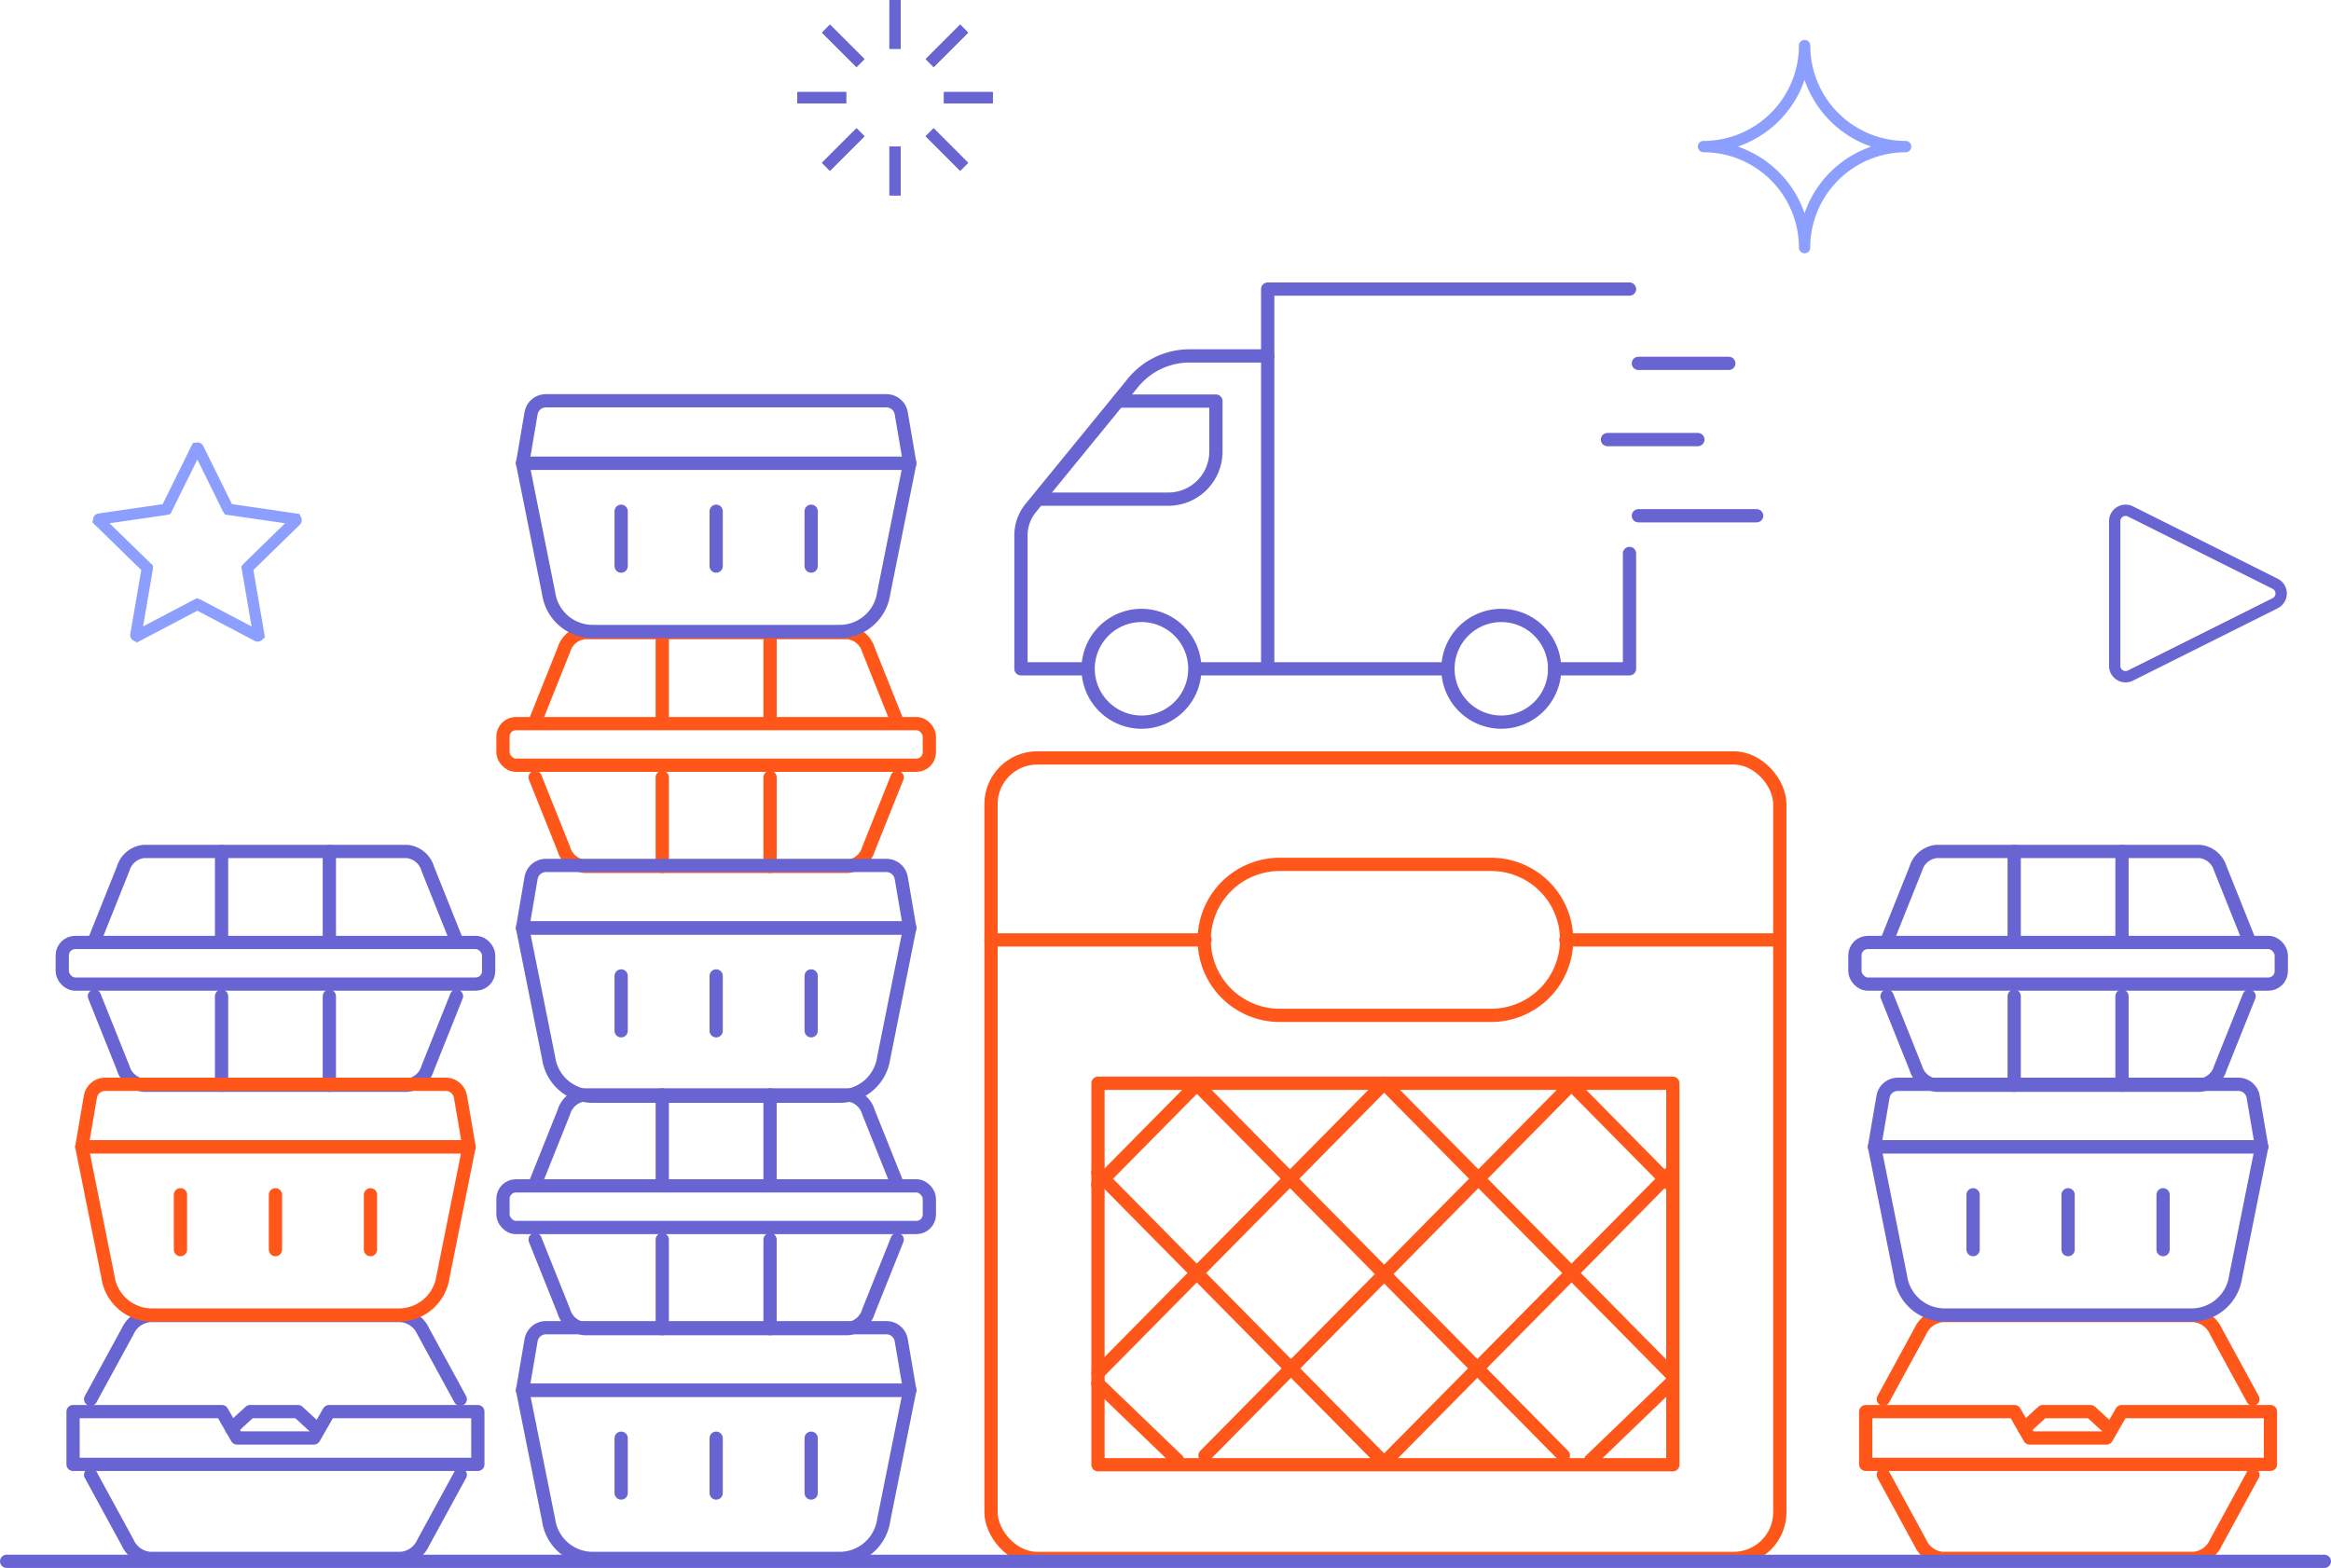 <svg xmlns="http://www.w3.org/2000/svg" xmlns:xlink="http://www.w3.org/1999/xlink" id="pc-pack-deliver" width="308.273" height="207.399" viewBox="0 0 308.273 207.399"><defs><clipPath id="clip-path"><rect id="Rectangle_83" data-name="Rectangle 83" width="308.273" height="207.399" fill="none"></rect></clipPath></defs><g id="Group_5" data-name="Group 5" clip-path="url(#clip-path)"><path id="Path_132" data-name="Path 132" d="M281.106,90.261a2.191,2.191,0,0,1-2.187-2.188V68.936a2.189,2.189,0,0,1,3.166-1.957l19.136,9.57a2.187,2.187,0,0,1,0,3.912l-19.136,9.568a2.183,2.183,0,0,1-.979.232m0-22.018a.712.712,0,0,0-.364.105.685.685,0,0,0-.327.588V88.073a.69.69,0,0,0,1,.617l19.137-9.568a.691.691,0,0,0,0-1.235l-19.137-9.569a.7.7,0,0,0-.308-.075" fill="#6864d1"></path><path id="Path_133" data-name="Path 133" d="M18.113,84.982l-.524-.285a.881.881,0,0,1-.353-.864L18.683,75.4l-6.459-6.3.108-.584a.882.882,0,0,1,.718-.6l8.465-1.23,3.993-8.09.589-.077a.883.883,0,0,1,.793.491l0,0,3.786,7.673,8.926,1.3.256.535a.879.879,0,0,1-.224.91L33.509,75.4l1.526,8.892L34.6,84.7a.885.885,0,0,1-.932.065L26.1,80.783ZM14.487,69.217l5.749,5.6-.023.506-1.292,7.538,7.109-3.738.474.18,6.767,3.558-1.359-7.923.329-.4,5.466-5.327L29.745,68.06l-.274-.444L26.1,60.78l-3.556,7.205-.493.132Zm24.44.177h0Z" fill="#8c9fff"></path><rect id="Rectangle_61" data-name="Rectangle 61" width="1.497" height="6.455" transform="translate(117.623 0.001)" fill="#6864d1"></rect><rect id="Rectangle_62" data-name="Rectangle 62" width="1.497" height="6.455" transform="translate(117.623 19.391)" fill="#6864d1"></rect><rect id="Rectangle_63" data-name="Rectangle 63" width="1.497" height="6.455" transform="translate(117.623 0.001)" fill="#6864d1"></rect><rect id="Rectangle_64" data-name="Rectangle 64" width="1.497" height="6.455" transform="translate(117.623 19.391)" fill="#6864d1"></rect><rect id="Rectangle_65" data-name="Rectangle 65" width="6.455" height="1.497" transform="translate(124.839 12.174)" fill="#6864d1"></rect><rect id="Rectangle_66" data-name="Rectangle 66" width="6.455" height="1.497" transform="translate(105.449 12.174)" fill="#6864d1"></rect><rect id="Rectangle_67" data-name="Rectangle 67" width="6.455" height="1.497" transform="translate(124.839 12.174)" fill="#6864d1"></rect><rect id="Rectangle_68" data-name="Rectangle 68" width="6.455" height="1.497" transform="translate(105.449 12.174)" fill="#6864d1"></rect><rect id="Rectangle_69" data-name="Rectangle 69" width="6.454" height="1.496" transform="translate(122.416 7.821) rotate(-45)" fill="#6864d1"></rect><rect id="Rectangle_70" data-name="Rectangle 70" width="6.456" height="1.497" transform="translate(108.704 21.532) rotate(-45)" fill="#6864d1"></rect><rect id="Rectangle_71" data-name="Rectangle 71" width="6.454" height="1.496" transform="translate(122.416 7.821) rotate(-45)" fill="#6864d1"></rect><rect id="Rectangle_72" data-name="Rectangle 72" width="6.456" height="1.497" transform="translate(108.704 21.532) rotate(-45)" fill="#6864d1"></rect><rect id="Rectangle_73" data-name="Rectangle 73" width="1.496" height="6.455" transform="translate(122.415 18.025) rotate(-44.994)" fill="#6864d1"></rect><rect id="Rectangle_74" data-name="Rectangle 74" width="1.497" height="6.456" transform="translate(108.704 4.315) rotate(-45.013)" fill="#6864d1"></rect><rect id="Rectangle_75" data-name="Rectangle 75" width="1.496" height="6.455" transform="translate(122.415 18.025) rotate(-44.994)" fill="#6864d1"></rect><rect id="Rectangle_76" data-name="Rectangle 76" width="1.497" height="6.456" transform="translate(108.704 4.315) rotate(-45.013)" fill="#6864d1"></rect><path id="Path_134" data-name="Path 134" d="M238.654,33.5a.747.747,0,0,1-.748-.748A12.629,12.629,0,0,0,225.29,20.139a.748.748,0,0,1,0-1.5A12.629,12.629,0,0,0,237.906,6.028a.748.748,0,1,1,1.5,0,12.629,12.629,0,0,0,12.614,12.615.748.748,0,1,1,0,1.5A12.629,12.629,0,0,0,239.4,32.754a.747.747,0,0,1-.748.748m-8.826-14.111a14.183,14.183,0,0,1,8.826,8.825,14.182,14.182,0,0,1,8.824-8.825,14.182,14.182,0,0,1-8.824-8.825,14.183,14.183,0,0,1-8.826,8.825" fill="#8c9fff"></path><path id="Path_135" data-name="Path 135" d="M60.866,185.074l-4.9-8.987A3.524,3.524,0,0,0,53,174.01H19.862a3.526,3.526,0,0,0-2.972,2.077l-4.9,8.987" fill="none" stroke="#6864d1" stroke-linecap="round" stroke-linejoin="round" stroke-width="1.753"></path><path id="Path_136" data-name="Path 136" d="M60.866,195.077l-4.9,8.987A3.524,3.524,0,0,1,53,206.141H19.862a3.526,3.526,0,0,1-2.972-2.077l-4.9-8.987" fill="none" stroke="#6864d1" stroke-linecap="round" stroke-linejoin="round" stroke-width="1.753"></path><path id="Path_137" data-name="Path 137" d="M43.517,186.717l-2.01,3.491H31.351l-2.009-3.491H9.665V193.7H63.193v-6.982Z" fill="none" stroke="#6864d1" stroke-linecap="round" stroke-linejoin="round" stroke-width="1.753"></path><path id="Path_138" data-name="Path 138" d="M41.844,188.961,39.4,186.717H33.079l-2.446,2.244" fill="none" stroke="#6864d1" stroke-linecap="round" stroke-linejoin="round" stroke-width="1.753"></path><rect id="Rectangle_77" data-name="Rectangle 77" width="104.318" height="105.887" rx="6.109" transform="translate(131.061 100.254)" fill="none" stroke="#ff5719" stroke-linecap="round" stroke-linejoin="round" stroke-width="1.753"></rect><path id="Path_139" data-name="Path 139" d="M197.1,134.306H169.342a9.985,9.985,0,1,1,0-19.969H197.1a9.985,9.985,0,1,1,0,19.969Z" fill="none" stroke="#ff5719" stroke-linecap="round" stroke-linejoin="round" stroke-width="1.753"></path><line id="Line_151" data-name="Line 151" x2="28.296" transform="translate(131.061 124.322)" fill="none" stroke="#ff5719" stroke-linecap="round" stroke-linejoin="round" stroke-width="1.753"></line><line id="Line_152" data-name="Line 152" x2="28.296" transform="translate(207.082 124.322)" fill="none" stroke="#ff5719" stroke-linecap="round" stroke-linejoin="round" stroke-width="1.753"></line><rect id="Rectangle_78" data-name="Rectangle 78" width="76.021" height="50.464" transform="translate(145.209 143.285)" fill="none" stroke="#ff5719" stroke-linecap="round" stroke-linejoin="round" stroke-width="1.753"></rect><line id="Line_153" data-name="Line 153" x1="37.855" y2="38.337" transform="translate(145.209 143.285)" fill="none" stroke="#ff5719" stroke-linecap="round" stroke-linejoin="round" stroke-width="1.753"></line><line id="Line_154" data-name="Line 154" x1="48.622" y2="49.24" transform="translate(159.357 143.285)" fill="none" stroke="#ff5719" stroke-linecap="round" stroke-linejoin="round" stroke-width="1.753"></line><line id="Line_155" data-name="Line 155" x1="37.855" y2="38.337" transform="translate(183.064 155.137)" fill="none" stroke="#ff5719" stroke-linecap="round" stroke-linejoin="round" stroke-width="1.753"></line><line id="Line_156" data-name="Line 156" x1="10.562" y2="10.171" transform="translate(210.368 182.991)" fill="none" stroke="#ff5719" stroke-linecap="round" stroke-linejoin="round" stroke-width="1.753"></line><line id="Line_157" data-name="Line 157" x1="13.262" y2="13.431" transform="translate(145.179 143.285)" fill="none" stroke="#ff5719" stroke-linecap="round" stroke-linejoin="round" stroke-width="1.753"></line><line id="Line_158" data-name="Line 158" x2="37.855" y2="38.337" transform="translate(183.044 143.285)" fill="none" stroke="#ff5719" stroke-linecap="round" stroke-linejoin="round" stroke-width="1.753"></line><line id="Line_159" data-name="Line 159" x2="48.622" y2="49.24" transform="translate(158.13 143.285)" fill="none" stroke="#ff5719" stroke-linecap="round" stroke-linejoin="round" stroke-width="1.753"></line><line id="Line_160" data-name="Line 160" x2="37.855" y2="38.337" transform="translate(145.189 155.137)" fill="none" stroke="#ff5719" stroke-linecap="round" stroke-linejoin="round" stroke-width="1.753"></line><line id="Line_161" data-name="Line 161" x2="10.562" y2="10.171" transform="translate(145.179 182.991)" fill="none" stroke="#ff5719" stroke-linecap="round" stroke-linejoin="round" stroke-width="1.753"></line><line id="Line_162" data-name="Line 162" x2="13.262" y2="13.431" transform="translate(207.667 143.285)" fill="none" stroke="#ff5719" stroke-linecap="round" stroke-linejoin="round" stroke-width="1.753"></line><rect id="Rectangle_79" data-name="Rectangle 79" width="56.388" height="5.507" rx="1.71" transform="translate(66.518 156.859)" fill="none" stroke="#6864d1" stroke-linecap="round" stroke-linejoin="round" stroke-width="1.753"></rect><path id="Path_140" data-name="Path 140" d="M118.652,156.6l-3.8-9.494a3.182,3.182,0,0,0-2.749-2.282H77.321a3.181,3.181,0,0,0-2.749,2.282l-3.8,9.494" fill="none" stroke="#6864d1" stroke-linecap="round" stroke-linejoin="round" stroke-width="1.753"></path><line id="Line_163" data-name="Line 163" y2="11.776" transform="translate(87.584 144.823)" fill="none" stroke="#6864d1" stroke-linecap="round" stroke-linejoin="round" stroke-width="1.753"></line><line id="Line_164" data-name="Line 164" y2="11.776" transform="translate(101.839 144.823)" fill="none" stroke="#6864d1" stroke-linecap="round" stroke-linejoin="round" stroke-width="1.753"></line><path id="Path_141" data-name="Path 141" d="M118.652,163.971l-3.8,9.494a3.182,3.182,0,0,1-2.749,2.282H77.321a3.181,3.181,0,0,1-2.749-2.282l-3.8-9.494" fill="none" stroke="#6864d1" stroke-linecap="round" stroke-linejoin="round" stroke-width="1.753"></path><line id="Line_165" data-name="Line 165" y1="11.776" transform="translate(87.584 163.971)" fill="none" stroke="#6864d1" stroke-linecap="round" stroke-linejoin="round" stroke-width="1.753"></line><line id="Line_166" data-name="Line 166" y1="11.776" transform="translate(101.839 163.971)" fill="none" stroke="#6864d1" stroke-linecap="round" stroke-linejoin="round" stroke-width="1.753"></line><path id="Path_142" data-name="Path 142" d="M111.04,206.141H78.384a5.885,5.885,0,0,1-5.827-5.062l-3.45-17.19h51.209l-3.449,17.19A5.885,5.885,0,0,1,111.04,206.141Z" fill="none" stroke="#6864d1" stroke-linecap="round" stroke-linejoin="round" stroke-width="1.753"></path><path id="Path_143" data-name="Path 143" d="M117.231,175.622H72.193a1.987,1.987,0,0,0-1.958,1.652l-1.128,6.615h51.209l-1.128-6.615A1.985,1.985,0,0,0,117.231,175.622Z" fill="none" stroke="#6864d1" stroke-linecap="round" stroke-linejoin="round" stroke-width="1.753"></path><line id="Line_167" data-name="Line 167" y2="7.254" transform="translate(82.147 190.236)" fill="none" stroke="#6864d1" stroke-linecap="round" stroke-linejoin="round" stroke-width="1.753"></line><line id="Line_168" data-name="Line 168" y2="7.254" transform="translate(94.712 190.236)" fill="none" stroke="#6864d1" stroke-linecap="round" stroke-linejoin="round" stroke-width="1.753"></line><line id="Line_169" data-name="Line 169" y2="7.254" transform="translate(107.276 190.236)" fill="none" stroke="#6864d1" stroke-linecap="round" stroke-linejoin="round" stroke-width="1.753"></line><rect id="Rectangle_80" data-name="Rectangle 80" width="56.388" height="5.507" rx="1.71" transform="translate(66.518 95.714)" fill="none" stroke="#ff5719" stroke-linecap="round" stroke-linejoin="round" stroke-width="1.753"></rect><path id="Path_144" data-name="Path 144" d="M118.652,95.454l-3.8-9.494a3.182,3.182,0,0,0-2.749-2.282H77.321a3.181,3.181,0,0,0-2.749,2.282l-3.8,9.494" fill="none" stroke="#ff5719" stroke-linecap="round" stroke-linejoin="round" stroke-width="1.753"></path><line id="Line_170" data-name="Line 170" y2="11.776" transform="translate(87.584 83.678)" fill="none" stroke="#ff5719" stroke-linecap="round" stroke-linejoin="round" stroke-width="1.753"></line><line id="Line_171" data-name="Line 171" y2="11.776" transform="translate(101.839 83.678)" fill="none" stroke="#ff5719" stroke-linecap="round" stroke-linejoin="round" stroke-width="1.753"></line><path id="Path_145" data-name="Path 145" d="M118.652,102.826l-3.8,9.494A3.182,3.182,0,0,1,112.1,114.6H77.321a3.181,3.181,0,0,1-2.749-2.282l-3.8-9.494" fill="none" stroke="#ff5719" stroke-linecap="round" stroke-linejoin="round" stroke-width="1.753"></path><line id="Line_172" data-name="Line 172" y1="11.776" transform="translate(87.584 102.826)" fill="none" stroke="#ff5719" stroke-linecap="round" stroke-linejoin="round" stroke-width="1.753"></line><line id="Line_173" data-name="Line 173" y1="11.776" transform="translate(101.839 102.826)" fill="none" stroke="#ff5719" stroke-linecap="round" stroke-linejoin="round" stroke-width="1.753"></line><path id="Path_146" data-name="Path 146" d="M111.04,145H78.384a5.885,5.885,0,0,1-5.827-5.062l-3.45-17.19h51.209l-3.449,17.19A5.885,5.885,0,0,1,111.04,145Z" fill="none" stroke="#6864d1" stroke-linecap="round" stroke-linejoin="round" stroke-width="1.753"></path><path id="Path_147" data-name="Path 147" d="M117.231,114.477H72.193a1.987,1.987,0,0,0-1.958,1.652l-1.128,6.615h51.209l-1.128-6.615A1.985,1.985,0,0,0,117.231,114.477Z" fill="none" stroke="#6864d1" stroke-linecap="round" stroke-linejoin="round" stroke-width="1.753"></path><line id="Line_174" data-name="Line 174" y2="7.254" transform="translate(82.147 129.091)" fill="none" stroke="#6864d1" stroke-linecap="round" stroke-linejoin="round" stroke-width="1.753"></line><line id="Line_175" data-name="Line 175" y2="7.254" transform="translate(94.712 129.091)" fill="none" stroke="#6864d1" stroke-linecap="round" stroke-linejoin="round" stroke-width="1.753"></line><line id="Line_176" data-name="Line 176" y2="7.254" transform="translate(107.276 129.091)" fill="none" stroke="#6864d1" stroke-linecap="round" stroke-linejoin="round" stroke-width="1.753"></line><rect id="Rectangle_81" data-name="Rectangle 81" width="56.388" height="5.507" rx="1.71" transform="translate(8.235 124.662)" fill="none" stroke="#6864d1" stroke-linecap="round" stroke-linejoin="round" stroke-width="1.753"></rect><path id="Path_148" data-name="Path 148" d="M60.369,124.4l-3.8-9.494a3.182,3.182,0,0,0-2.749-2.282H19.038a3.181,3.181,0,0,0-2.749,2.282l-3.8,9.494" fill="none" stroke="#6864d1" stroke-linecap="round" stroke-linejoin="round" stroke-width="1.753"></path><line id="Line_177" data-name="Line 177" y2="11.776" transform="translate(29.302 112.626)" fill="none" stroke="#6864d1" stroke-linecap="round" stroke-linejoin="round" stroke-width="1.753"></line><line id="Line_178" data-name="Line 178" y2="11.776" transform="translate(43.556 112.626)" fill="none" stroke="#6864d1" stroke-linecap="round" stroke-linejoin="round" stroke-width="1.753"></line><path id="Path_149" data-name="Path 149" d="M60.369,131.774l-3.8,9.494a3.182,3.182,0,0,1-2.749,2.282H19.038a3.181,3.181,0,0,1-2.749-2.282l-3.8-9.494" fill="none" stroke="#6864d1" stroke-linecap="round" stroke-linejoin="round" stroke-width="1.753"></path><line id="Line_179" data-name="Line 179" y1="11.776" transform="translate(29.302 131.774)" fill="none" stroke="#6864d1" stroke-linecap="round" stroke-linejoin="round" stroke-width="1.753"></line><line id="Line_180" data-name="Line 180" y1="11.776" transform="translate(43.556 131.774)" fill="none" stroke="#6864d1" stroke-linecap="round" stroke-linejoin="round" stroke-width="1.753"></line><path id="Path_150" data-name="Path 150" d="M52.757,173.944H20.1a5.885,5.885,0,0,1-5.827-5.062l-3.45-17.19H62.033l-3.449,17.19A5.885,5.885,0,0,1,52.757,173.944Z" fill="none" stroke="#ff5719" stroke-linecap="round" stroke-linejoin="round" stroke-width="1.753"></path><path id="Path_151" data-name="Path 151" d="M58.948,143.425H13.91a1.987,1.987,0,0,0-1.958,1.652l-1.128,6.615H62.033L60.9,145.077A1.985,1.985,0,0,0,58.948,143.425Z" fill="none" stroke="#ff5719" stroke-linecap="round" stroke-linejoin="round" stroke-width="1.753"></path><line id="Line_181" data-name="Line 181" y2="7.254" transform="translate(23.865 158.039)" fill="none" stroke="#ff5719" stroke-linecap="round" stroke-linejoin="round" stroke-width="1.753"></line><line id="Line_182" data-name="Line 182" y2="7.254" transform="translate(36.429 158.039)" fill="none" stroke="#ff5719" stroke-linecap="round" stroke-linejoin="round" stroke-width="1.753"></line><line id="Line_183" data-name="Line 183" y2="7.254" transform="translate(48.993 158.039)" fill="none" stroke="#ff5719" stroke-linecap="round" stroke-linejoin="round" stroke-width="1.753"></line><path id="Path_152" data-name="Path 152" d="M111.04,83.531H78.384a5.885,5.885,0,0,1-5.827-5.062l-3.45-17.19h51.209l-3.449,17.19A5.885,5.885,0,0,1,111.04,83.531Z" fill="none" stroke="#6864d1" stroke-linecap="round" stroke-linejoin="round" stroke-width="1.753"></path><path id="Path_153" data-name="Path 153" d="M117.231,53.012H72.193a1.987,1.987,0,0,0-1.958,1.652l-1.128,6.615h51.209l-1.128-6.615A1.985,1.985,0,0,0,117.231,53.012Z" fill="none" stroke="#6864d1" stroke-linecap="round" stroke-linejoin="round" stroke-width="1.753"></path><line id="Line_184" data-name="Line 184" y2="7.254" transform="translate(82.147 67.626)" fill="none" stroke="#6864d1" stroke-linecap="round" stroke-linejoin="round" stroke-width="1.753"></line><line id="Line_185" data-name="Line 185" y2="7.254" transform="translate(94.712 67.626)" fill="none" stroke="#6864d1" stroke-linecap="round" stroke-linejoin="round" stroke-width="1.753"></line><line id="Line_186" data-name="Line 186" y2="7.254" transform="translate(107.276 67.626)" fill="none" stroke="#6864d1" stroke-linecap="round" stroke-linejoin="round" stroke-width="1.753"></line><path id="Path_154" data-name="Path 154" d="M297.941,185.074l-4.9-8.987a3.524,3.524,0,0,0-2.971-2.077H256.937a3.526,3.526,0,0,0-2.972,2.077l-4.9,8.987" fill="none" stroke="#ff5719" stroke-linecap="round" stroke-linejoin="round" stroke-width="1.753"></path><path id="Path_155" data-name="Path 155" d="M297.941,195.077l-4.9,8.987a3.524,3.524,0,0,1-2.971,2.077H256.937a3.526,3.526,0,0,1-2.972-2.077l-4.9-8.987" fill="none" stroke="#ff5719" stroke-linecap="round" stroke-linejoin="round" stroke-width="1.753"></path><path id="Path_156" data-name="Path 156" d="M280.592,186.717l-2.01,3.491H268.427l-2.01-3.491H246.74V193.7h53.528v-6.982Z" fill="none" stroke="#ff5719" stroke-linecap="round" stroke-linejoin="round" stroke-width="1.753"></path><path id="Path_157" data-name="Path 157" d="M278.919,188.961l-2.446-2.244h-6.319l-2.446,2.244" fill="none" stroke="#ff5719" stroke-linecap="round" stroke-linejoin="round" stroke-width="1.753"></path><rect id="Rectangle_82" data-name="Rectangle 82" width="56.388" height="5.507" rx="1.71" transform="translate(245.31 124.662)" fill="none" stroke="#6864d1" stroke-linecap="round" stroke-linejoin="round" stroke-width="1.753"></rect><path id="Path_158" data-name="Path 158" d="M297.444,124.4l-3.8-9.494a3.182,3.182,0,0,0-2.749-2.282H256.113a3.181,3.181,0,0,0-2.749,2.282l-3.8,9.494" fill="none" stroke="#6864d1" stroke-linecap="round" stroke-linejoin="round" stroke-width="1.753"></path><line id="Line_187" data-name="Line 187" y2="11.776" transform="translate(266.377 112.626)" fill="none" stroke="#6864d1" stroke-linecap="round" stroke-linejoin="round" stroke-width="1.753"></line><line id="Line_188" data-name="Line 188" y2="11.776" transform="translate(280.632 112.626)" fill="none" stroke="#6864d1" stroke-linecap="round" stroke-linejoin="round" stroke-width="1.753"></line><path id="Path_159" data-name="Path 159" d="M297.444,131.774l-3.8,9.494a3.182,3.182,0,0,1-2.749,2.282H256.113a3.181,3.181,0,0,1-2.749-2.282l-3.8-9.494" fill="none" stroke="#6864d1" stroke-linecap="round" stroke-linejoin="round" stroke-width="1.753"></path><line id="Line_189" data-name="Line 189" y1="11.776" transform="translate(266.377 131.774)" fill="none" stroke="#6864d1" stroke-linecap="round" stroke-linejoin="round" stroke-width="1.753"></line><line id="Line_190" data-name="Line 190" y1="11.776" transform="translate(280.632 131.774)" fill="none" stroke="#6864d1" stroke-linecap="round" stroke-linejoin="round" stroke-width="1.753"></line><path id="Path_160" data-name="Path 160" d="M289.832,173.944H257.176a5.885,5.885,0,0,1-5.827-5.062l-3.45-17.19h51.209l-3.449,17.19A5.885,5.885,0,0,1,289.832,173.944Z" fill="none" stroke="#6864d1" stroke-linecap="round" stroke-linejoin="round" stroke-width="1.753"></path><path id="Path_161" data-name="Path 161" d="M296.023,143.425H250.985a1.987,1.987,0,0,0-1.958,1.652l-1.128,6.615h51.209l-1.128-6.615A1.985,1.985,0,0,0,296.023,143.425Z" fill="none" stroke="#6864d1" stroke-linecap="round" stroke-linejoin="round" stroke-width="1.753"></path><line id="Line_191" data-name="Line 191" y2="7.254" transform="translate(260.94 158.039)" fill="none" stroke="#6864d1" stroke-linecap="round" stroke-linejoin="round" stroke-width="1.753"></line><line id="Line_192" data-name="Line 192" y2="7.254" transform="translate(273.504 158.039)" fill="none" stroke="#6864d1" stroke-linecap="round" stroke-linejoin="round" stroke-width="1.753"></line><line id="Line_193" data-name="Line 193" y2="7.254" transform="translate(286.068 158.039)" fill="none" stroke="#6864d1" stroke-linecap="round" stroke-linejoin="round" stroke-width="1.753"></line><line id="Line_194" data-name="Line 194" x2="306.52" transform="translate(0.877 206.522)" fill="none" stroke="#6864d1" stroke-linecap="round" stroke-linejoin="round" stroke-width="1.753"></line><path id="Path_162" data-name="Path 162" d="M215.5,38.236H167.651v8.844" fill="none" stroke="#6864d1" stroke-linecap="round" stroke-linejoin="round" stroke-width="1.753"></path><path id="Path_163" data-name="Path 163" d="M205.6,88.464h9.9V73.207" fill="none" stroke="#6864d1" stroke-linecap="round" stroke-linejoin="round" stroke-width="1.753"></path><line id="Line_195" data-name="Line 195" x2="32.546" transform="translate(158.178 88.464)" fill="none" stroke="#6864d1" stroke-linecap="round" stroke-linejoin="round" stroke-width="1.753"></line><path id="Path_164" data-name="Path 164" d="M167.651,87.72V47.08h-10.34a9.635,9.635,0,0,0-7.463,3.541L136.314,67.195a5.741,5.741,0,0,0-1.294,3.631V88.464H143.9" fill="none" stroke="#6864d1" stroke-linecap="round" stroke-linejoin="round" stroke-width="1.753"></path><path id="Path_165" data-name="Path 165" d="M137.513,66.022h17a6.289,6.289,0,0,0,6.289-6.289V53.05H147.912" fill="none" stroke="#6864d1" stroke-linecap="round" stroke-linejoin="round" stroke-width="1.753"></path><path id="Path_166" data-name="Path 166" d="M191.49,88.465a7.055,7.055,0,1,0,7.056-7.056A7.056,7.056,0,0,0,191.49,88.465Z" fill="none" stroke="#6864d1" stroke-linecap="round" stroke-linejoin="round" stroke-width="1.753"></path><path id="Path_167" data-name="Path 167" d="M143.963,87.548a7.058,7.058,0,1,1,7.915,7.915A7.071,7.071,0,0,1,143.963,87.548Z" fill="none" stroke="#6864d1" stroke-linecap="round" stroke-linejoin="round" stroke-width="1.753"></path><line id="Line_196" data-name="Line 196" x1="11.959" transform="translate(216.674 48.064)" fill="none" stroke="#6864d1" stroke-linecap="round" stroke-linejoin="round" stroke-width="1.753"></line><line id="Line_197" data-name="Line 197" x1="11.959" transform="translate(212.583 58.144)" fill="none" stroke="#6864d1" stroke-linecap="round" stroke-linejoin="round" stroke-width="1.753"></line><line id="Line_198" data-name="Line 198" x1="15.641" transform="translate(216.675 68.223)" fill="none" stroke="#6864d1" stroke-linecap="round" stroke-linejoin="round" stroke-width="1.753"></line></g></svg>